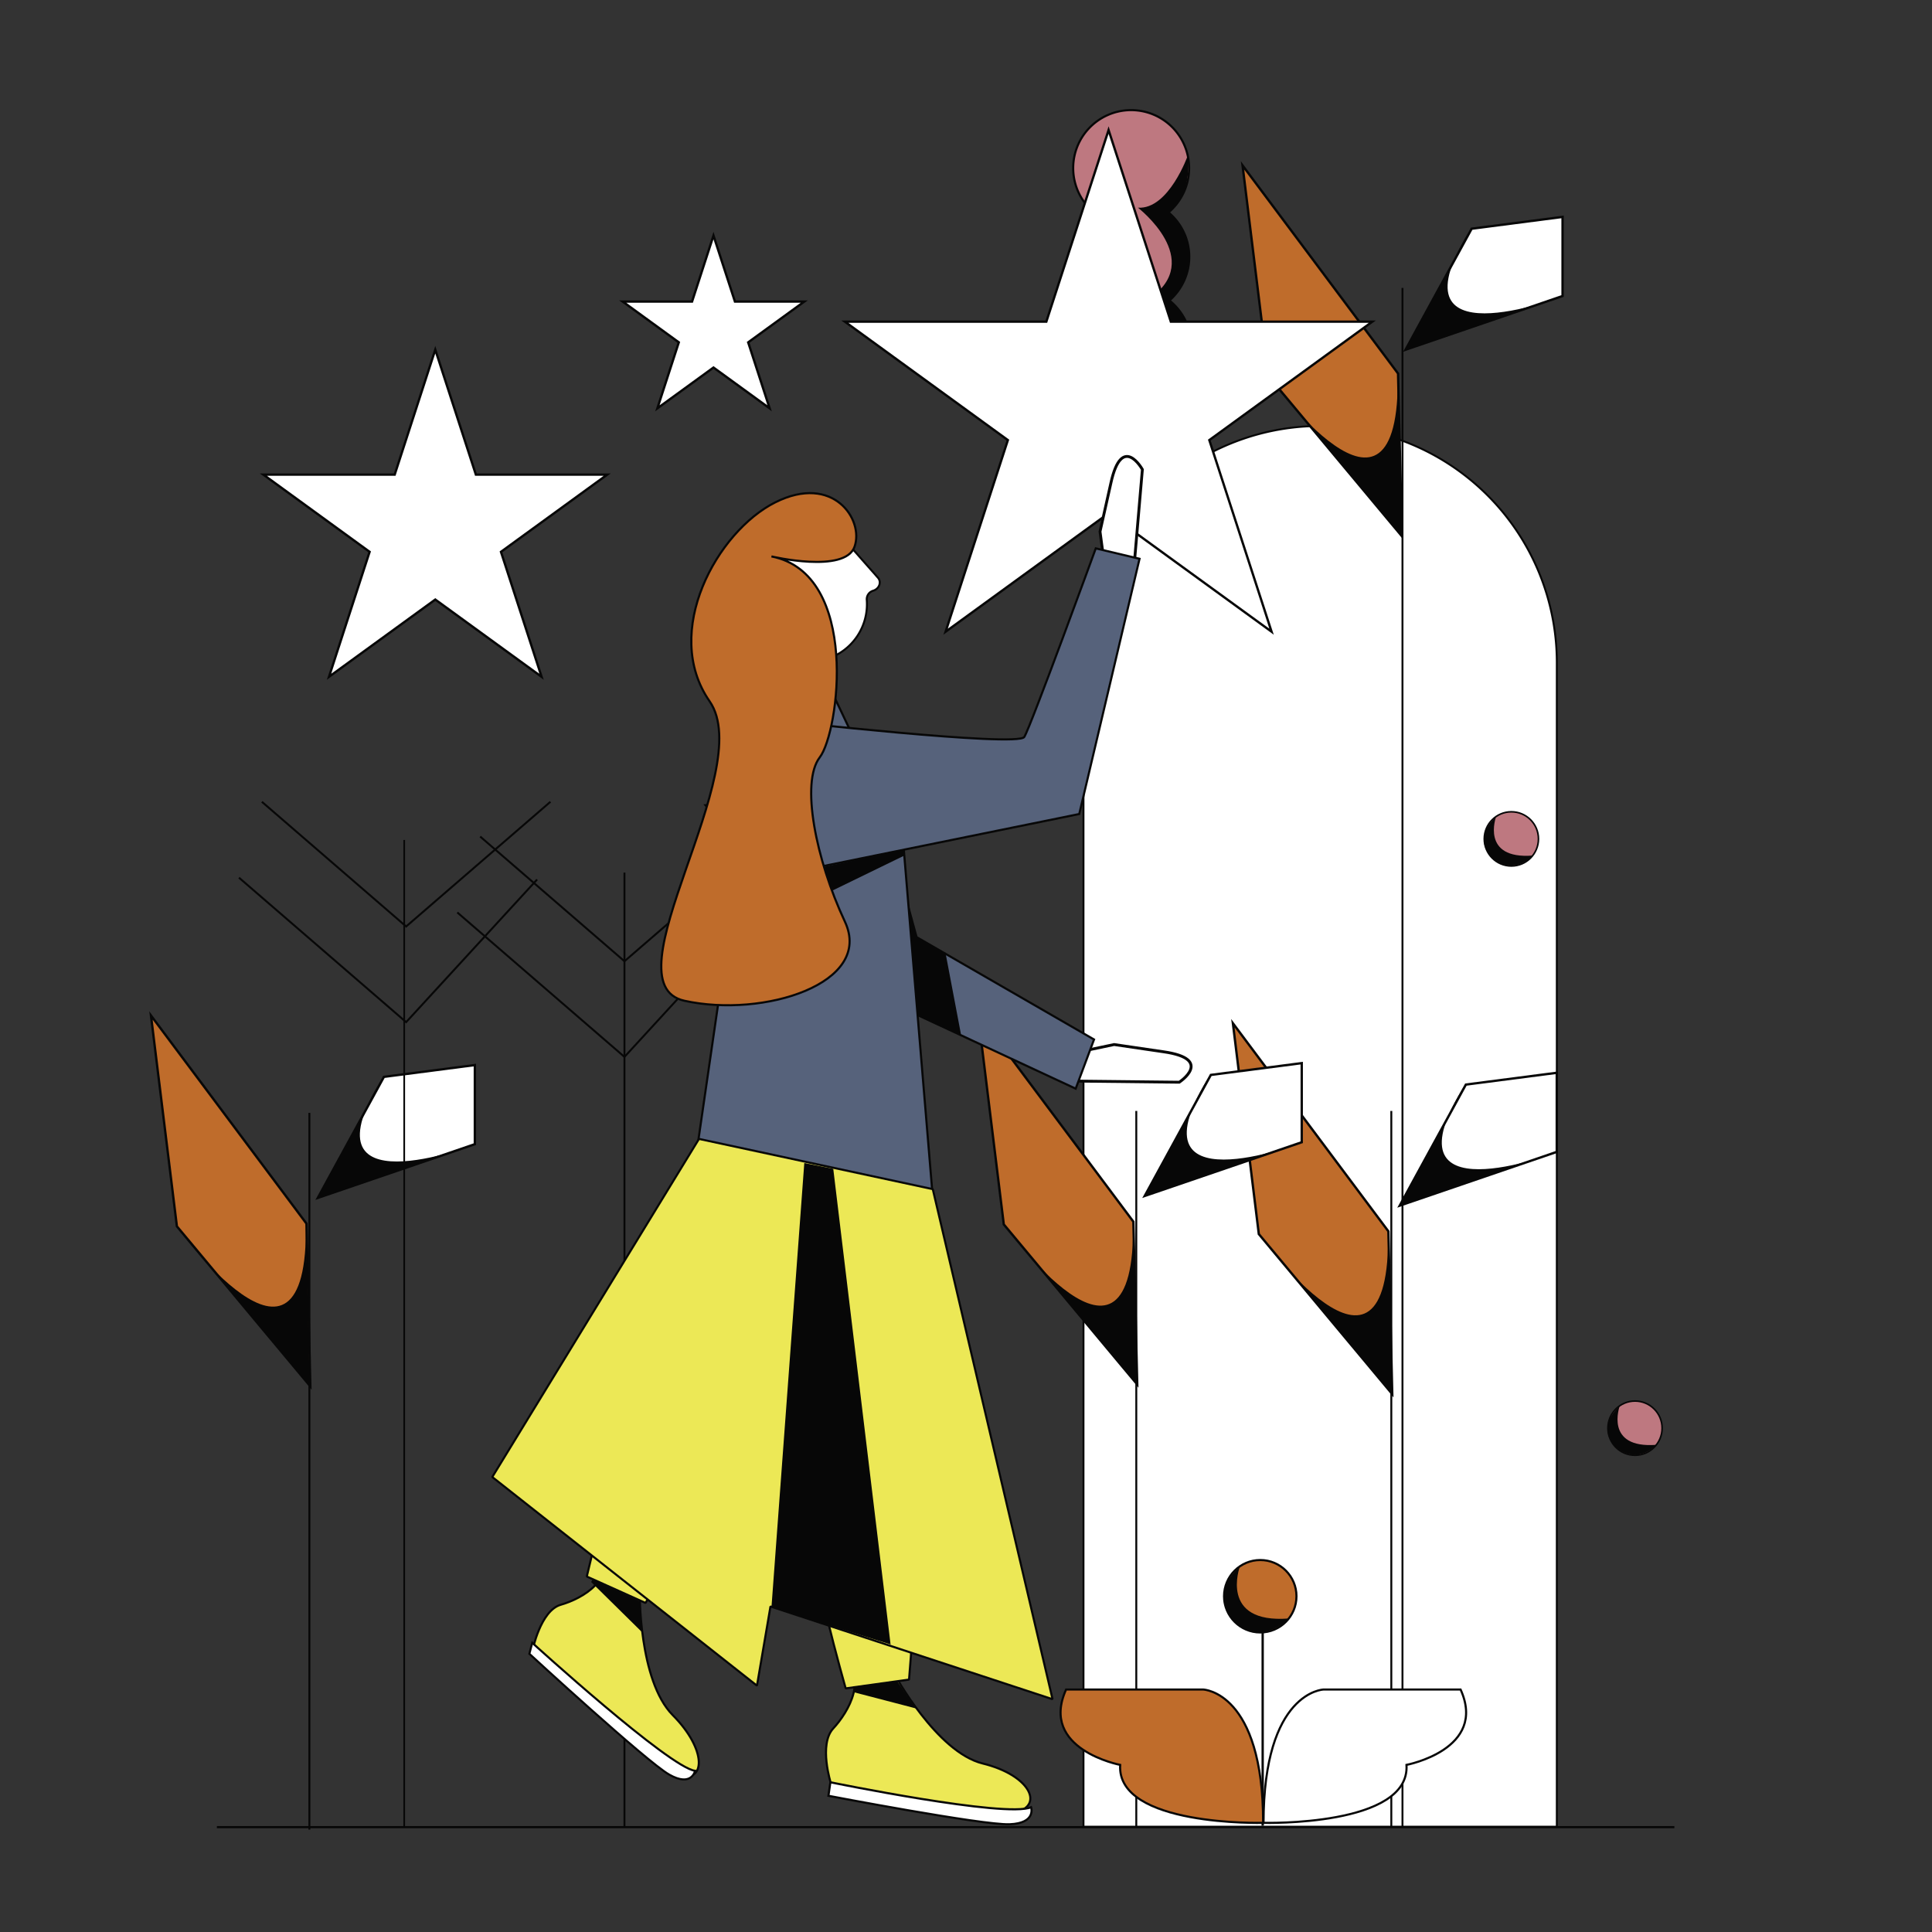<svg id="Capa_1" data-name="Capa 1" xmlns="http://www.w3.org/2000/svg" viewBox="0 0 1000 1000"><rect x="0" y="0" width="1000" height="1000" fill="#333333" stroke="none"/><title>Mesa de trabajo 30</title><line x1="591.96" y1="209.63" x2="591.96" y2="944" fill="none" stroke="#070707" stroke-miterlimit="10" stroke-width="1.73"/><path d="M560.8,220.5h245a0,0,0,0,1,0,0V823A122.5,122.5,0,0,1,683.3,945.5h0A122.5,122.5,0,0,1,560.8,823V220.5A0,0,0,0,1,560.8,220.5Z" transform="translate(1366.61 1166) rotate(-180)" fill="#fff" stroke="#070707" stroke-miterlimit="10"/><line x1="725.92" y1="945.51" x2="725.92" y2="149.02" fill="none" stroke="#070707" stroke-miterlimit="10"/><path d="M566.79,156.47a28.81,28.81,0,0,0-2.43,2.39,30,30,0,1,0,42.39-2.09c-.48-.44-1-.85-1.47-1.25a1.58,1.58,0,0,0,.15-.12,29.95,29.95,0,0,0-.64-45.46c.22-.17.43-.35.64-.54a30,30,0,1,0-39.14.66c-.22.17-.43.35-.64.54a30,30,0,0,0,1.14,45.87Z" fill="#be7880" stroke="#070707" stroke-miterlimit="10" stroke-width="1.1"/><path d="M614.9,80.24S605,108.5,589,107.5c0,0,35,27,6,47,0,0,20.51,37.13-.75,53.56,0,0,18.45-1.44,22.1-27,0,0,1.65-16.56-11.35-25.56,0,0,11.65-6.86,10.33-27.43,0,0-.33-8.57-10.33-18.57C605,109.5,616.76,104,614.9,80.24Z" fill="#070707"/><path d="M112.25,945.73H866.66" fill="none" stroke="#070707" stroke-miterlimit="10" stroke-width="1.1"/><polygon points="643.14 85.63 723.63 193.34 725.63 277.56 656.56 194.75 643.14 85.63" fill="#bf6c2b" stroke="#070707" stroke-miterlimit="10" stroke-width="1.22"/><polygon points="727.5 181.02 761.73 118.38 808.78 112.27 808.78 153.22 727.5 181.02" fill="#fff" stroke="#070707" stroke-miterlimit="10" stroke-width="1.22"/><path d="M656.59,194.8s68.54,95.49,66.87-1.48l2.34,84.05Z" fill="#070707"/><path d="M761.59,118c.26-.41-33.92,63.06-33.92,63.06l81.22-27.71S716.69,188.7,761.59,118Z" fill="#070707"/><line x1="720.14" y1="946" x2="720.14" y2="575.02" fill="none" stroke="#070707" stroke-miterlimit="10"/><polygon points="638.14 529.63 718.63 637.34 720.63 721.57 651.56 638.75 638.14 529.63" fill="#bf6c2b" stroke="#070707" stroke-miterlimit="10" stroke-width="1.22"/><polygon points="724.5 624.02 758.73 561.38 805.78 555.27 805.78 596.22 724.5 624.02" fill="#fff" stroke="#070707" stroke-miterlimit="10" stroke-width="1.22"/><path d="M651.59,638.8s68.54,95.49,66.87-1.48l2.34,84Z" fill="#070707"/><path d="M758.59,561c.26-.41-33.92,63.06-33.92,63.06l81.22-27.71S713.69,631.7,758.59,561Z" fill="#070707"/><line x1="588.14" y1="946" x2="588.14" y2="575.02" fill="none" stroke="#070707" stroke-miterlimit="10"/><polygon points="506.14 524.63 586.63 632.34 588.63 716.57 519.56 633.75 506.14 524.63" fill="#bf6c2b" stroke="#070707" stroke-miterlimit="10" stroke-width="1.22"/><polygon points="592.5 619.02 626.73 556.38 673.78 550.27 673.78 591.22 592.5 619.02" fill="#fff" stroke="#070707" stroke-miterlimit="10" stroke-width="1.22"/><path d="M519.59,633.8s68.54,95.49,66.87-1.48l2.34,84Z" fill="#070707"/><path d="M626.59,556c.26-.41-33.92,63.06-33.92,63.06l81.22-27.71S581.69,626.7,626.59,556Z" fill="#070707"/><line x1="160.14" y1="947" x2="160.14" y2="576.02" fill="none" stroke="#070707" stroke-miterlimit="10"/><polygon points="91.56 634.75 160.63 717.57 158.63 633.34 78.14 525.63 91.56 634.75" fill="#bf6c2b" stroke="#070707" stroke-miterlimit="10" stroke-width="1.22"/><polygon points="164.5 620.02 198.72 557.38 245.78 551.27 245.78 592.22 164.5 620.02" fill="#fff" stroke="#070707" stroke-miterlimit="10" stroke-width="1.22"/><path d="M90.59,633.8,160.3,717l-2-84c1.67,97-67.71.8-67.71.8" fill="#070707"/><path d="M198.59,557c.26-.41-33.92,63.06-33.92,63.06l81.22-27.71S153.69,627.7,198.59,557Z" fill="#070707"/><line x1="209.22" y1="434.75" x2="209.22" y2="946" fill="none" stroke="#070707" stroke-miterlimit="10" stroke-width="0.88"/><polyline points="278 455.23 210.22 529.05 123.7 454.28" fill="none" stroke="#070707" stroke-miterlimit="10" stroke-width="1.02"/><polyline points="284.9 415 210.22 479.54 135.54 415" fill="none" stroke="#070707" stroke-miterlimit="10" stroke-width="1.02"/><line x1="323.22" y1="451.65" x2="323.22" y2="946" fill="none" stroke="#070707" stroke-miterlimit="10" stroke-width="0.99"/><polyline points="391 473.23 323.22 547.05 236.7 472.28" fill="none" stroke="#070707" stroke-miterlimit="10" stroke-width="1.02"/><polyline points="397.9 433 323.22 497.54 248.54 433" fill="none" stroke="#070707" stroke-miterlimit="10" stroke-width="1.02"/><circle cx="782.28" cy="434.21" r="14.03" fill="#be7880" stroke="#070707" stroke-miterlimit="10" stroke-width="0.83"/><path d="M774.38,422.67s-8.2,22.26,19,20.16c0,0-8.71,10.14-20.12,2.09C773.22,444.92,760.83,435.25,774.38,422.67Z" fill="#070707"/><circle cx="846.28" cy="739.21" r="14.03" fill="#be7880" stroke="#070707" stroke-miterlimit="10" stroke-width="0.83"/><path d="M838.38,727.67s-8.2,22.26,19,20.16c0,0-8.71,10.14-20.12,2.09C837.22,749.92,824.83,740.25,838.38,727.67Z" fill="#070707"/><circle cx="652.31" cy="826.21" r="18.74" fill="#bf6c2b" stroke="#070707" stroke-miterlimit="10" stroke-width="1.1"/><path d="M641.76,810.8s-11,29.72,25.33,26.92c0,0-11.63,13.55-26.88,2.79C640.21,840.51,623.67,827.6,641.76,810.8Z" fill="#070707"/><line x1="653.56" y1="945" x2="653.56" y2="845" fill="none" stroke="#070707" stroke-miterlimit="10" stroke-width="1.2"/><path d="M551.8,874.5h71s31,1,31,69c0,0-76,2-74-30C579.8,913.5,537.8,905.5,551.8,874.5Z" fill="#bf6c2b" stroke="#070707" stroke-miterlimit="10" stroke-width="1.1"/><path d="M756,874.5H685s-31,1-31,69c0,0,76,2,74-30C728,913.5,770,905.5,756,874.5Z" fill="#fff" stroke="#070707" stroke-miterlimit="10" stroke-width="1.1"/><path d="M550.81,559.5l59.56.65s18.3-12-8.2-15.76l-25.5-3.74-23.83,5Z" fill="#fff" stroke="#070707" stroke-miterlimit="10" stroke-width="1.48"/><polygon points="453.7 409.16 474.42 485.04 566.27 538.04 556.77 563.49 446.01 511.92 365.18 416.79 453.7 409.16" fill="#56627b" stroke="#070707" stroke-miterlimit="10" stroke-width="1.1"/><path d="M331.09,823.26s-.65,46.6,17.13,64.5,17.06,35.25,3.2,31.09-75.85-64.4-75.85-64.4,4.14-20.86,14.74-23.85,30.17-13.55,19.24-30Z" fill="#ece856" stroke="#070707" stroke-linejoin="bevel" stroke-width="1.08"/><path d="M275.49,850.32s71,64.63,84.28,66.23c0,0-1.71,8.59-13.35,2S274,856,274,856Z" fill="#fff" stroke="#070707" stroke-miterlimit="10" stroke-width="1.07"/><path d="M471,553.5c-1.85,47.22-136.88,276.19-136.88,276.19L303.72,816s16.46-71.12,24.85-80.69c18.33-20.88,44.93-26.35,39.15-47.66-5.27-19.41,1.32-56.47,1.72-65.16,0,0-26.49-81.55,47.13-137.87Z" fill="#ece856" stroke="#070707" stroke-linejoin="bevel" stroke-width="1.08"/><polygon points="306.7 817.53 331.21 828.76 332.11 844.61 305.98 818.86 306.7 817.53" fill="#070707"/><path d="M462.89,866.43s21.85,40.49,45.78,46.36,31.65,21.22,17.71,25.06-96.31-14.77-96.31-14.77-6.46-20.19,1.23-28.45,19.46-27.85,2.13-36.18Z" fill="#ece856" stroke="#070707" stroke-linejoin="bevel" stroke-width="1.08"/><path d="M429.8,922.5s91,18.64,103.9,12.9c0,0,2.81,8.32-11.16,8.84S428.8,929.5,428.8,929.5Z" fill="#fff" stroke="#070707" stroke-miterlimit="10" stroke-width="1.1"/><path d="M472.21,552.35c21.12,41.66-1.69,317-1.69,317l-32.79,4.56s-20-70.09-17.4-82.83c5.73-27.82,26-46.81,10.78-62.06-13.87-13.88-27.47-68.79-31.31-76.49,0,0-46-32-24.26-124.59Z" fill="#ece856" stroke="#070707" stroke-linejoin="bevel" stroke-width="1.08"/><polygon points="442.3 873 464.3 870 474.04 884.27 442.3 876 442.3 873" fill="#070707"/><polygon points="400.79 342.53 400.99 362.5 429.99 363.5 429.99 339.5 401.99 339.5 400.79 342.53" fill="#fff" stroke="#070707" stroke-miterlimit="10" stroke-width="1.04"/><path d="M438.78,276.64l2.07,6.51a3.71,3.71,0,0,0,.78,1.36L454.4,299c2,2.25.72,5.75-2.42,6.75h0a4.6,4.6,0,0,0-3.35,4.56A29.73,29.73,0,0,1,428.23,341l-21.17,6.74a4.45,4.45,0,0,1-5.72-2.56L385,293.78a4.45,4.45,0,0,1,3.19-5.4l44.91-14.3A4.44,4.44,0,0,1,438.78,276.64Z" fill="#fff" stroke="#070707" stroke-miterlimit="10" stroke-width="1.04"/><polygon points="394.49 363 398.99 351.27 431.49 360 467.49 436 482.49 616 361.49 590 394.49 363" fill="#56627b" stroke="#070707" stroke-miterlimit="10" stroke-width="1.1"/><polygon points="573.8 67.33 606.02 166.5 710.3 166.5 625.94 227.79 658.16 326.96 573.8 265.67 489.45 326.96 521.67 227.79 437.31 166.5 541.58 166.5 573.8 67.33" fill="#fff" stroke="#070707" stroke-miterlimit="10" stroke-width="1.21"/><path d="M586.2,302.39,591.29,243S580.71,223.9,575,250l-5.63,25.15,3.23,24.14Z" fill="#fff" stroke="#070707" stroke-miterlimit="10" stroke-width="1.48"/><path d="M402.47,372.88s124.3,14.05,127.7,8.56,37-97.6,37-97.6l22.65,5.39-31.2,132.1L420.56,449.41" fill="#56627b" stroke="#070707" stroke-miterlimit="10" stroke-width="1.1"/><path d="M399.3,288s38,9,43-5-11-38-41-23-59,67-34,103-54,146-13,155,98-9,83-41-23-72-13-85S445.3,297,399.3,288Z" fill="#bf6c2b" stroke="#070707" stroke-miterlimit="10" stroke-width="1.1"/><polygon points="361.8 589.5 254.8 764.5 391.8 872.5 398.8 831.5 544.8 879.5 482.8 615.5 361.8 589.5" fill="#ece856" stroke="#070707" stroke-linejoin="bevel" stroke-width="1.08"/><polygon points="416.3 602 399.3 832 460.96 851.15 431.3 605 416.3 602" fill="#070707"/><polygon points="470.31 470.29 474.3 485 489.52 493.85 497.5 535.9 475.02 525.21 470.31 470.29" fill="#070707"/><polygon points="467.55 439.89 426.73 448.62 430.51 461.13 468.04 442.86 467.55 439.89" fill="#070707"/><polygon points="225.3 181 246.31 245.66 314.3 245.66 259.3 285.63 280.31 350.29 225.3 310.33 170.3 350.29 191.31 285.63 136.3 245.66 204.29 245.66 225.3 181" fill="#fff" stroke="#070707" stroke-miterlimit="10" stroke-width="1.21"/><polygon points="369.3 121.94 380.4 156.09 416.3 156.09 387.26 177.2 398.35 211.34 369.3 190.24 340.26 211.34 351.35 177.2 322.3 156.09 358.21 156.09 369.3 121.94" fill="#fff" stroke="#070707" stroke-miterlimit="10" stroke-width="1.21"/></svg>